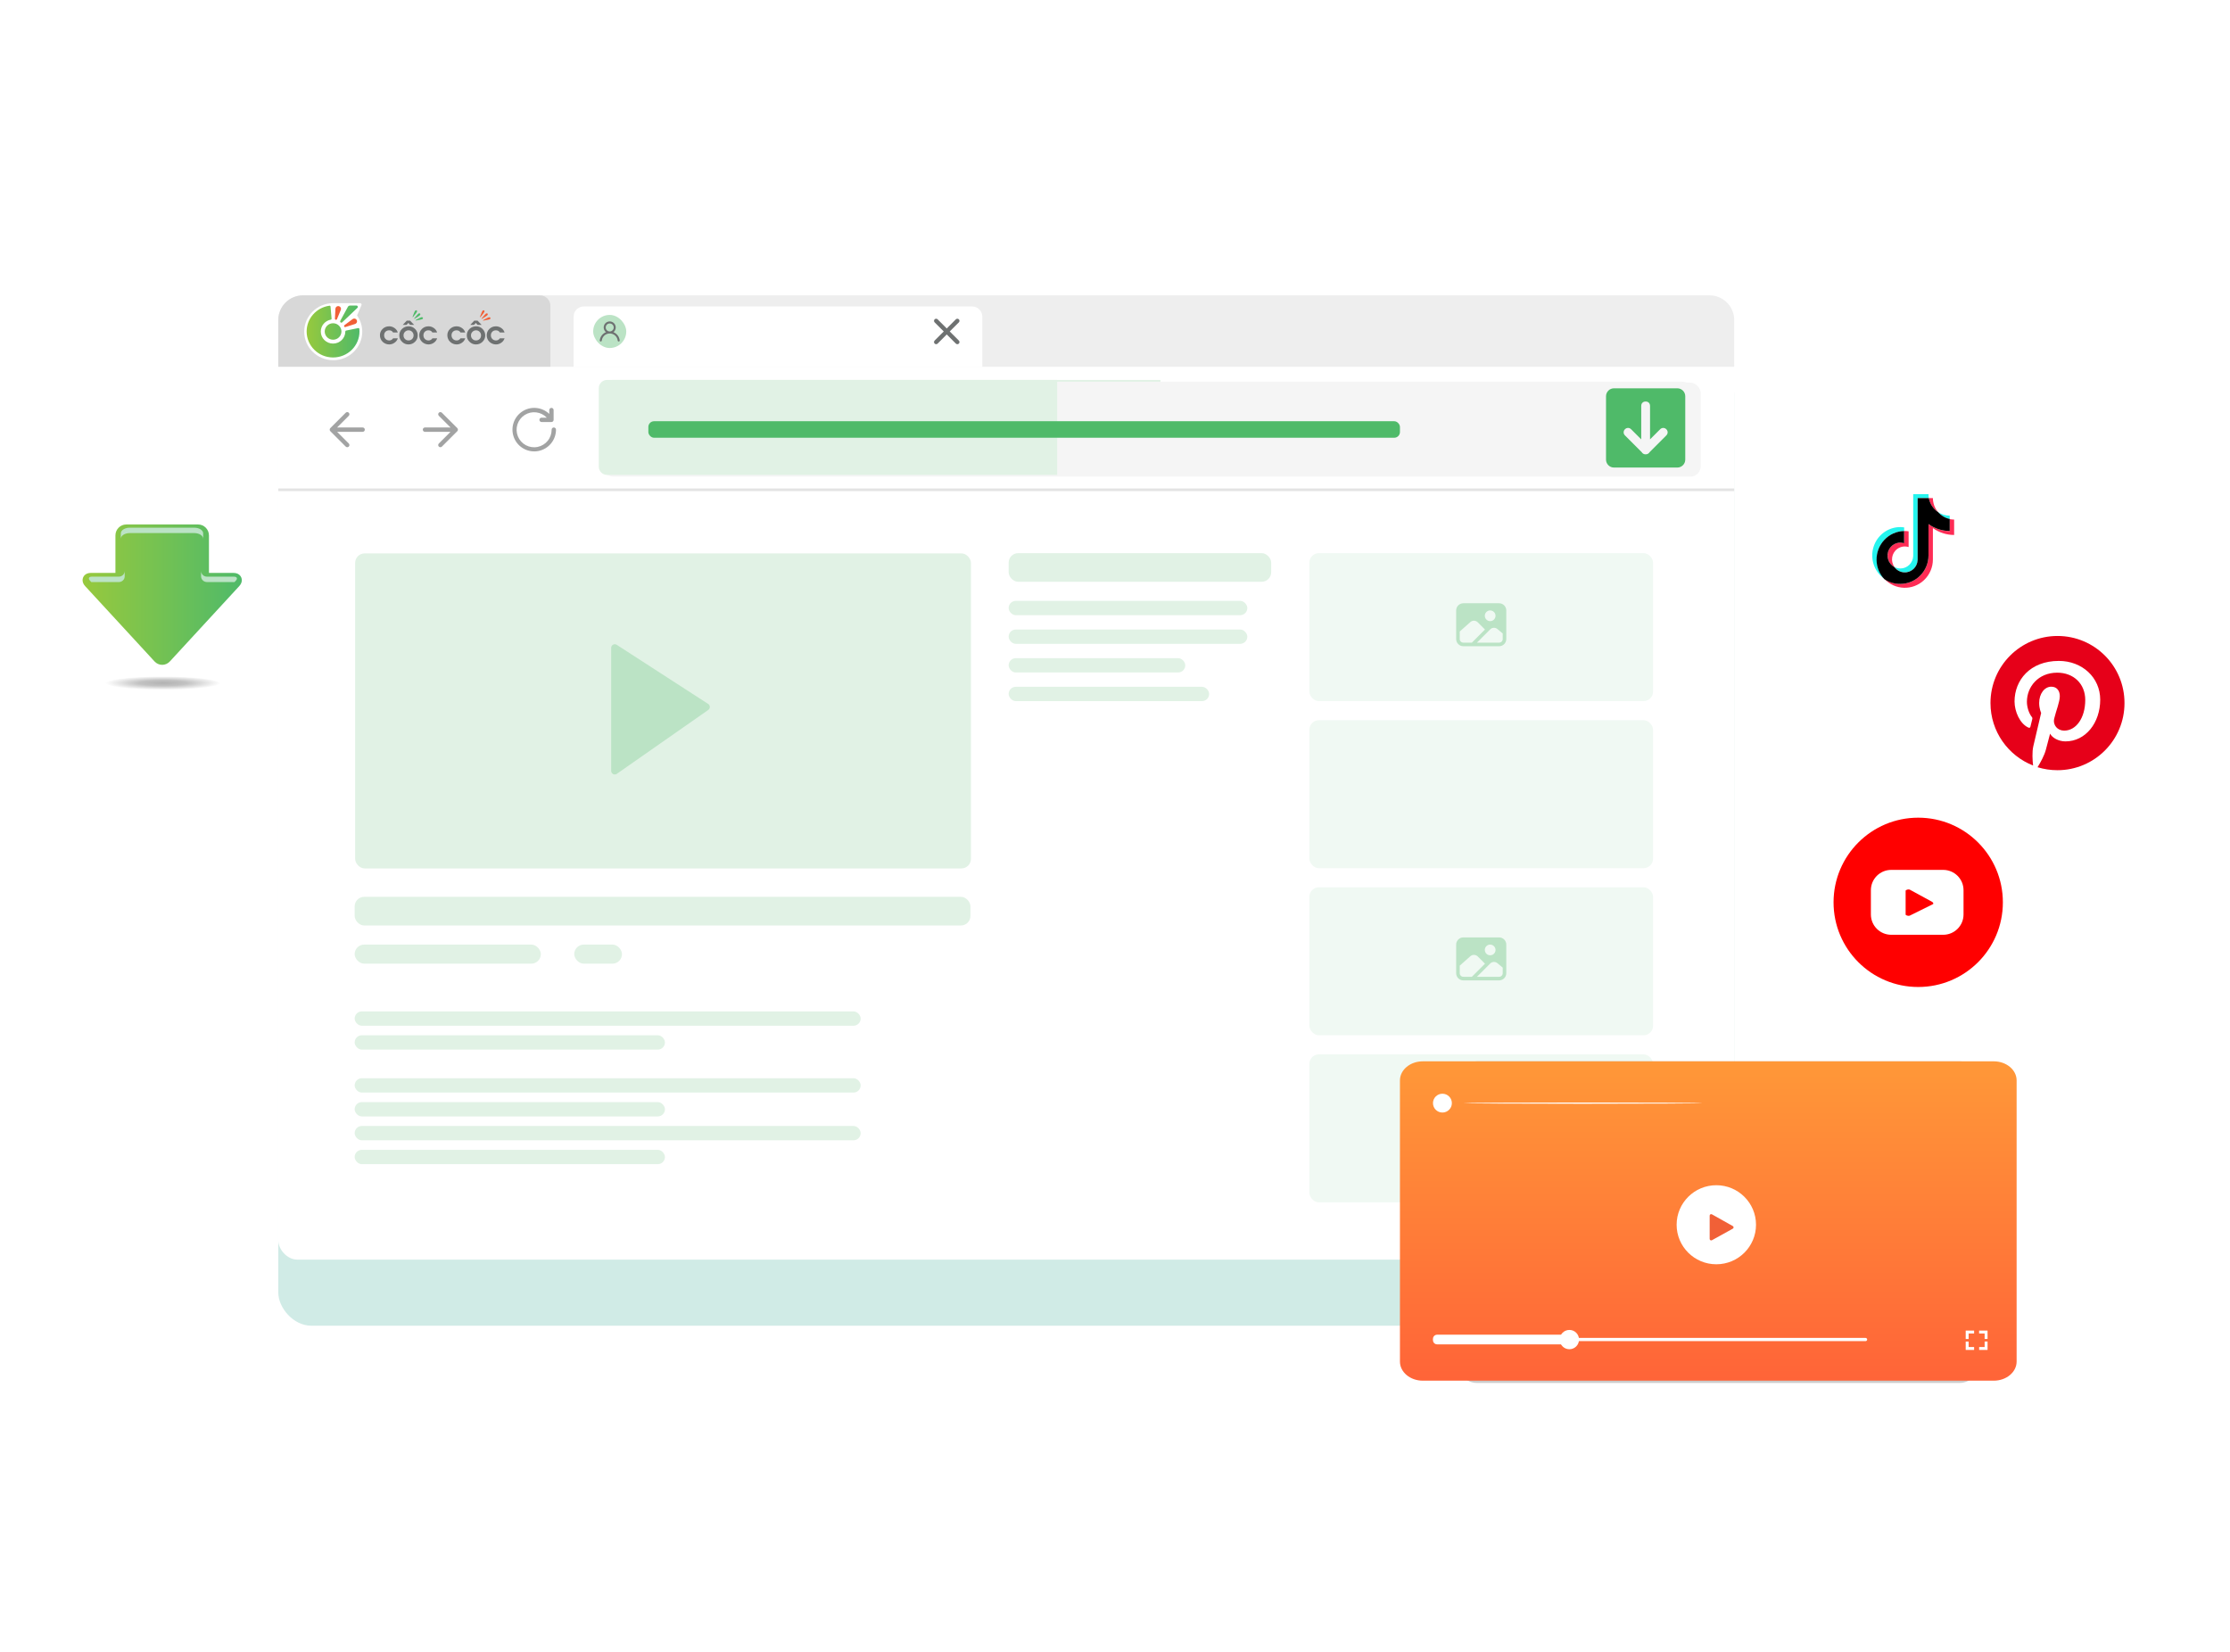 <svg width="540" height="400" viewBox="0 0 540 400" fill="none" xmlns="http://www.w3.org/2000/svg">
<path d="M498.238 154C489.271 154 482 161.271 482 170.238C482 177.121 486.277 183.002 492.318 185.368C492.171 184.085 492.05 182.107 492.371 180.703C492.665 179.434 494.269 172.631 494.269 172.631C494.269 172.631 493.788 171.655 493.788 170.225C493.788 167.966 495.098 166.282 496.728 166.282C498.118 166.282 498.786 167.325 498.786 168.568C498.786 169.958 497.904 172.043 497.437 173.981C497.049 175.598 498.252 176.921 499.842 176.921C502.729 176.921 504.948 173.874 504.948 169.49C504.948 165.601 502.154 162.888 498.158 162.888C493.534 162.888 490.821 166.349 490.821 169.931C490.821 171.321 491.356 172.818 492.024 173.633C492.157 173.794 492.171 173.941 492.131 174.101C492.01 174.609 491.73 175.718 491.676 175.945C491.609 176.239 491.436 176.306 491.128 176.159C489.097 175.21 487.827 172.257 487.827 169.864C487.827 164.745 491.543 160.041 498.559 160.041C504.186 160.041 508.57 164.05 508.57 169.423C508.57 175.023 505.041 179.527 500.15 179.527C498.506 179.527 496.955 178.672 496.434 177.656C496.434 177.656 495.619 180.757 495.418 181.519C495.058 182.935 494.069 184.699 493.4 185.782C494.924 186.25 496.528 186.504 498.212 186.504C507.18 186.504 514.45 179.233 514.45 170.265C514.477 161.271 507.206 154 498.238 154Z" fill="#E60019"/>
<g filter="url(#filter0_d_151_14875)">
<rect x="67.388" y="71.522" width="352.558" height="233.498" rx="8" fill="#D0EBE6"/>
</g>
<rect x="67.388" y="71.522" width="352.558" height="233.498" rx="4.624" fill="white"/>
<g clip-path="url(#clip0_151_14875)">
<path d="M67.388 77.499C67.388 74.198 70.064 71.522 73.365 71.522H413.969C417.27 71.522 419.946 74.198 419.946 77.499V88.861H67.388V77.499Z" fill="#EEEEEE"/>
<path d="M67.388 74.035C67.388 72.647 68.513 71.522 69.9 71.522H130.763C132.151 71.522 133.276 72.647 133.276 74.035V88.861H67.388V74.035Z" fill="#D8D8D8"/>
<path d="M87.718 80.316C87.718 84.13 84.57 87.226 80.693 87.226C76.816 87.226 73.669 84.13 73.669 80.316C73.669 76.533 76.754 73.457 80.589 73.406C80.62 73.406 80.662 73.406 80.693 73.406H87.165C87.176 73.406 87.176 73.406 87.186 73.406C87.394 73.406 87.561 73.57 87.561 73.775C87.561 73.837 87.54 73.898 87.509 73.95L86.467 76.389C87.249 77.507 87.718 78.86 87.718 80.316Z" fill="white"/>
<path d="M82.528 75.029L81.6 77.282C81.549 77.41 81.397 77.474 81.26 77.424C81.151 77.381 81.093 77.282 81.1 77.175L81.223 74.751C81.245 74.381 81.564 74.103 81.933 74.117C82.31 74.139 82.593 74.452 82.578 74.816C82.571 74.887 82.549 74.958 82.528 75.029Z" fill="#F16037"/>
<path fill-rule="evenodd" clip-rule="evenodd" d="M84.81 73.982H86.324C86.491 73.982 86.65 74.146 86.643 74.296C86.643 74.472 86.557 74.545 86.499 74.595C86.496 74.597 86.494 74.6 86.491 74.602L82.868 78.044C82.752 78.165 82.557 78.165 82.441 78.044C82.347 77.952 82.332 77.816 82.39 77.702C82.39 77.702 84.122 74.516 84.259 74.267C84.397 74.018 84.694 73.982 84.81 73.982ZM87.049 80.268C87.049 83.746 84.187 86.561 80.651 86.561C77.123 86.561 74.254 83.746 74.254 80.268C74.254 77.096 76.638 74.474 79.738 74.039C79.752 74.035 79.766 74.034 79.778 74.032C79.793 74.03 79.807 74.028 79.818 74.025C79.92 74.032 80.007 74.096 80.035 74.196L80.043 74.288L80.289 77.118L80.296 77.196C80.289 77.296 80.217 77.374 80.122 77.403C80.108 77.403 80.093 77.403 80.079 77.41C78.717 77.674 77.681 78.857 77.681 80.275C77.681 81.886 79.007 83.197 80.651 83.197C82.289 83.197 83.615 81.893 83.622 80.289V80.282V80.268V80.254C83.629 80.154 83.694 80.075 83.788 80.047L83.832 80.04L86.708 79.455L86.773 79.441H86.788C86.897 79.441 86.991 79.512 87.02 79.619C87.02 79.629 87.021 79.639 87.023 79.65C87.025 79.662 87.027 79.675 87.027 79.691C87.041 79.869 87.049 80.068 87.049 80.268ZM82.68 80.268C82.68 81.365 81.774 82.263 80.659 82.263C79.543 82.263 78.63 81.373 78.63 80.268C78.63 79.17 79.536 78.272 80.659 78.272C81.774 78.279 82.68 79.17 82.68 80.268Z" fill="url(#paint0_linear_151_14875)"/>
<path d="M85.998 78.444L83.65 79.192C83.513 79.235 83.368 79.163 83.324 79.028C83.288 78.921 83.332 78.807 83.411 78.743L85.375 77.275C85.672 77.054 86.099 77.111 86.324 77.403C86.549 77.695 86.49 78.116 86.194 78.337C86.135 78.386 86.063 78.422 85.998 78.444Z" fill="#F16037"/>
<g filter="url(#filter1_d_151_14875)">
<path fill-rule="evenodd" clip-rule="evenodd" d="M138.903 74.209C138.903 72.847 140.006 71.743 141.368 71.743H235.405C236.767 71.743 237.871 72.847 237.871 74.209V86.552C237.881 87.906 238.981 89.001 240.336 89.001H237.871V89.001H138.903V89.001H136.437C137.799 89.001 138.903 87.896 138.903 86.533V74.209Z" fill="white"/>
</g>
<path d="M229.98 80.263L232.188 78.06C232.285 77.963 232.339 77.832 232.339 77.695C232.339 77.558 232.285 77.427 232.188 77.33C232.092 77.234 231.961 77.179 231.824 77.179C231.687 77.179 231.556 77.234 231.459 77.33L229.256 79.539L227.052 77.33C226.955 77.234 226.824 77.179 226.687 77.179C226.551 77.179 226.42 77.234 226.323 77.33C226.226 77.427 226.172 77.558 226.172 77.695C226.172 77.832 226.226 77.963 226.323 78.06L228.531 80.263L226.323 82.466C226.275 82.514 226.236 82.571 226.21 82.634C226.184 82.696 226.171 82.763 226.171 82.831C226.171 82.899 226.184 82.966 226.21 83.029C226.236 83.091 226.275 83.148 226.323 83.196C226.371 83.244 226.427 83.282 226.49 83.308C226.553 83.334 226.62 83.348 226.687 83.348C226.755 83.348 226.822 83.334 226.885 83.308C226.948 83.282 227.004 83.244 227.052 83.196L229.256 80.987L231.459 83.196C231.507 83.244 231.564 83.282 231.626 83.308C231.689 83.334 231.756 83.348 231.824 83.348C231.892 83.348 231.959 83.334 232.021 83.308C232.084 83.282 232.141 83.244 232.188 83.196C232.237 83.148 232.275 83.091 232.301 83.029C232.327 82.966 232.34 82.899 232.34 82.831C232.34 82.763 232.327 82.696 232.301 82.634C232.275 82.571 232.237 82.514 232.188 82.466L229.98 80.263Z" fill="#6E7171"/>
<rect x="143.64" y="76.258" width="8.01" height="8.01" rx="4.005" fill="#BBE3C5"/>
<g clip-path="url(#clip1_151_14875)">
<path d="M148.545 80.435C148.783 80.248 148.956 79.991 149.042 79.701C149.127 79.41 149.119 79.1 149.02 78.814C148.921 78.528 148.735 78.28 148.489 78.105C148.242 77.929 147.947 77.835 147.644 77.835C147.341 77.835 147.046 77.929 146.799 78.105C146.553 78.28 146.367 78.528 146.268 78.814C146.169 79.1 146.161 79.41 146.247 79.701C146.332 79.991 146.506 80.248 146.744 80.435C146.336 80.599 145.98 80.87 145.714 81.219C145.448 81.569 145.282 81.984 145.234 82.421C145.23 82.453 145.233 82.485 145.242 82.516C145.251 82.547 145.266 82.575 145.286 82.6C145.327 82.651 145.386 82.683 145.45 82.69C145.514 82.697 145.579 82.679 145.629 82.638C145.68 82.597 145.712 82.539 145.719 82.474C145.773 82 145.999 81.562 146.355 81.243C146.711 80.925 147.172 80.749 147.649 80.749C148.126 80.749 148.587 80.925 148.943 81.243C149.299 81.562 149.525 82 149.579 82.474C149.585 82.534 149.614 82.589 149.659 82.629C149.703 82.669 149.761 82.691 149.821 82.69H149.848C149.912 82.683 149.97 82.651 150.01 82.601C150.05 82.551 150.068 82.487 150.062 82.423C150.013 81.986 149.846 81.569 149.579 81.219C149.312 80.869 148.954 80.598 148.545 80.435V80.435ZM147.644 80.263C147.452 80.263 147.264 80.206 147.105 80.099C146.945 79.993 146.821 79.841 146.747 79.664C146.674 79.486 146.654 79.291 146.692 79.103C146.729 78.914 146.822 78.741 146.958 78.606C147.093 78.47 147.266 78.377 147.455 78.34C147.643 78.302 147.838 78.322 148.016 78.395C148.193 78.469 148.345 78.593 148.451 78.753C148.558 78.912 148.615 79.1 148.615 79.292C148.615 79.55 148.513 79.797 148.331 79.979C148.149 80.161 147.902 80.263 147.644 80.263Z" fill="#6E7171"/>
</g>
</g>
<rect width="352.558" height="31.21" transform="translate(67.388 88.861)" fill="white"/>
<g clip-path="url(#clip2_151_14875)">
<path d="M81.631 103.515L84.459 100.686C84.558 100.587 84.614 100.453 84.614 100.314C84.614 100.174 84.558 100.04 84.459 99.941C84.361 99.842 84.227 99.787 84.087 99.787C83.947 99.787 83.813 99.842 83.714 99.941L79.988 103.667C79.94 103.717 79.902 103.775 79.876 103.839C79.823 103.968 79.823 104.112 79.876 104.241C79.902 104.305 79.94 104.363 79.988 104.413L83.714 108.139C83.813 108.238 83.947 108.294 84.087 108.294C84.227 108.294 84.361 108.238 84.459 108.139C84.558 108.04 84.614 107.906 84.614 107.767C84.614 107.627 84.558 107.493 84.459 107.394L81.631 104.566L87.813 104.569C87.883 104.57 87.952 104.556 88.016 104.53C88.08 104.503 88.139 104.464 88.188 104.415C88.237 104.366 88.276 104.307 88.303 104.243C88.329 104.179 88.343 104.11 88.342 104.04C88.343 103.971 88.329 103.902 88.303 103.837C88.276 103.773 88.237 103.714 88.188 103.665C88.139 103.616 88.08 103.577 88.016 103.551C87.952 103.524 87.883 103.511 87.813 103.511L81.631 103.515Z" fill="#A2A3A3"/>
</g>
<g clip-path="url(#clip3_151_14875)">
<path d="M109.093 104.566L106.265 107.394C106.166 107.493 106.11 107.627 106.11 107.767C106.11 107.906 106.166 108.04 106.265 108.139C106.364 108.238 106.498 108.294 106.637 108.294C106.777 108.294 106.911 108.238 107.01 108.139L110.737 104.413C110.785 104.363 110.823 104.305 110.848 104.241C110.902 104.112 110.902 103.968 110.848 103.839C110.823 103.775 110.785 103.717 110.737 103.667L107.01 99.941C106.911 99.842 106.777 99.787 106.637 99.787C106.498 99.787 106.364 99.842 106.265 99.941C106.166 100.04 106.11 100.174 106.11 100.314C106.11 100.453 106.166 100.587 106.265 100.686L109.093 103.515L102.911 103.511C102.841 103.511 102.772 103.524 102.708 103.551C102.644 103.577 102.585 103.616 102.536 103.665C102.487 103.714 102.448 103.773 102.422 103.837C102.395 103.902 102.382 103.971 102.382 104.04C102.382 104.11 102.395 104.179 102.422 104.243C102.448 104.307 102.487 104.366 102.536 104.415C102.585 104.464 102.644 104.503 102.708 104.53C102.772 104.556 102.841 104.57 102.911 104.569L109.093 104.566Z" fill="#A2A3A3"/>
</g>
<g clip-path="url(#clip4_151_14875)">
<path d="M134.107 103.511C133.967 103.511 133.833 103.567 133.734 103.666C133.635 103.765 133.58 103.899 133.58 104.038C133.586 105.025 133.248 105.984 132.624 106.748C131.999 107.513 131.128 108.036 130.16 108.227C129.191 108.419 128.186 108.266 127.318 107.796C126.45 107.326 125.773 106.569 125.404 105.653C125.034 104.738 124.995 103.722 125.294 102.782C125.593 101.841 126.21 101.033 127.04 100.499C127.87 99.964 128.86 99.736 129.84 99.853C130.82 99.97 131.729 100.425 132.41 101.14H131.145C131.005 101.14 130.871 101.195 130.772 101.294C130.674 101.393 130.618 101.527 130.618 101.667C130.618 101.807 130.674 101.941 130.772 102.04C130.871 102.138 131.005 102.194 131.145 102.194H133.532C133.672 102.194 133.806 102.138 133.905 102.04C134.004 101.941 134.059 101.807 134.059 101.667V99.295C134.059 99.156 134.004 99.022 133.905 98.923C133.806 98.824 133.672 98.768 133.532 98.768C133.393 98.768 133.259 98.824 133.16 98.923C133.061 99.022 133.005 99.156 133.005 99.295V100.228C132.128 99.389 130.987 98.879 129.777 98.784C128.567 98.689 127.36 99.014 126.362 99.706C125.364 100.397 124.636 101.412 124.3 102.579C123.964 103.745 124.041 104.992 124.518 106.109C124.995 107.225 125.843 108.143 126.918 108.706C127.994 109.269 129.231 109.444 130.42 109.201C131.61 108.957 132.679 108.31 133.447 107.37C134.214 106.429 134.634 105.252 134.634 104.038C134.634 103.899 134.578 103.765 134.479 103.666C134.381 103.567 134.247 103.511 134.107 103.511Z" fill="#A2A3A3"/>
</g>
<rect x="145.99" y="92.655" width="265.843" height="22.767" rx="2.53" fill="#F5F5F5"/>
<path d="M146 94.312C146 93.035 147.035 92 148.312 92H281V115H148.312C147.035 115 146 113.965 146 112.688V94.312Z" fill="#E1F2E5"/>
<rect x="158" y="102" width="203" height="5" rx="1.156" fill="#6CC984"/>
<line x1="67.388" y1="118.599" x2="419.946" y2="118.599" stroke="#E3E3E3" stroke-width="0.632"/>
<rect x="145.218" y="92.435" width="264.769" height="22.674" rx="2.519" fill="#F5F5F5"/>
<path d="M145 94C145 92.895 145.895 92 147 92H256V115H147C145.895 115 145 114.105 145 113V94Z" fill="#E1F2E5"/>
<rect x="157" y="102" width="182" height="4" rx="1.382" fill="#4FBA69"/>
<path fill-rule="evenodd" clip-rule="evenodd" d="M390.821 113.216C389.766 113.216 388.902 112.352 388.902 111.297V95.947C388.902 94.891 389.766 94.028 390.821 94.028H406.171C407.227 94.028 408.09 94.891 408.09 95.947V111.297C408.09 112.352 407.227 113.216 406.171 113.216H390.821ZM397.43 106.393L394.978 103.942C394.552 103.515 393.912 103.515 393.486 103.942C393.06 104.368 393.06 105.007 393.486 105.434L397.564 109.512C397.736 109.824 398.061 110.012 398.479 110.017C398.485 110.017 398.491 110.018 398.496 110.018C398.502 110.018 398.507 110.017 398.512 110.017C398.931 110.013 399.256 109.824 399.428 109.512L403.506 105.434C403.933 105.007 403.933 104.368 403.506 103.942C403.08 103.515 402.44 103.515 402.014 103.942L399.562 106.393V98.292C399.562 97.652 399.136 97.226 398.496 97.226C397.857 97.226 397.43 97.652 397.43 98.292V106.393Z" fill="#4FBA69"/>
<rect x="86" y="134" width="149.115" height="76.291" rx="2.312" fill="#E1F2E5"/>
<path d="M148 156.872V186.669C148 187.372 148.791 187.784 149.368 187.382L171.516 171.906C172.022 171.551 172.008 170.797 171.49 170.461L149.342 156.14C148.763 155.767 148 156.182 148 156.872Z" fill="#BBE3C5"/>
<rect x="317.068" y="133.942" width="83.227" height="35.834" rx="2.312" fill="#F0F9F3"/>
<rect x="317.068" y="214.857" width="83.227" height="35.834" rx="2.312" fill="#F0F9F3"/>
<rect x="244.245" y="133.942" width="63.576" height="6.936" rx="2.312" fill="#E1F2E5"/>
<rect x="244.245" y="145.501" width="57.797" height="3.468" rx="1.734" fill="#E1F2E5"/>
<rect x="244.245" y="152.437" width="57.797" height="3.468" rx="1.734" fill="#E1F2E5"/>
<rect x="244.245" y="159.373" width="42.769" height="3.468" rx="1.734" fill="#E1F2E5"/>
<rect x="244.245" y="166.308" width="48.549" height="3.468" rx="1.734" fill="#E1F2E5"/>
<rect x="317.068" y="174.399" width="83.227" height="35.834" rx="2.312" fill="#F0F9F3"/>
<rect x="317.068" y="255.314" width="83.227" height="35.834" rx="2.312" fill="#F0F9F3"/>
<rect x="85.883" y="217.169" width="149.115" height="6.936" rx="2.312" fill="#E1F2E5"/>
<rect x="85.883" y="228.729" width="45.081" height="4.624" rx="2.312" fill="#E1F2E5"/>
<rect x="139.055" y="228.729" width="11.559" height="4.624" rx="2.312" fill="#E1F2E5"/>
<rect x="85.883" y="244.911" width="122.528" height="3.468" rx="1.734" fill="#E1F2E5"/>
<rect x="85.883" y="261.094" width="122.528" height="3.468" rx="1.734" fill="#E1F2E5"/>
<rect x="85.883" y="272.654" width="122.528" height="3.468" rx="1.734" fill="#E1F2E5"/>
<rect x="85.883" y="250.691" width="75.135" height="3.468" rx="1.734" fill="#E1F2E5"/>
<rect x="85.883" y="266.874" width="75.135" height="3.468" rx="1.734" fill="#E1F2E5"/>
<rect x="85.883" y="278.433" width="75.135" height="3.468" rx="1.734" fill="#E1F2E5"/>
<path d="M363.017 146.08H354.347C353.887 146.08 353.447 146.263 353.122 146.588C352.797 146.913 352.614 147.354 352.613 147.813V154.749C352.614 155.209 352.797 155.649 353.122 155.975C353.447 156.3 353.887 156.482 354.347 156.483H363.017C363.476 156.482 363.917 156.3 364.242 155.975C364.567 155.649 364.75 155.209 364.751 154.749V147.813C364.75 147.354 364.567 146.913 364.242 146.588C363.917 146.263 363.476 146.08 363.017 146.08ZM360.849 147.813C361.106 147.813 361.358 147.89 361.572 148.033C361.786 148.176 361.952 148.379 362.051 148.616C362.149 148.854 362.175 149.115 362.125 149.368C362.075 149.62 361.951 149.852 361.769 150.033C361.587 150.215 361.355 150.339 361.103 150.389C360.851 150.44 360.589 150.414 360.352 150.315C360.114 150.217 359.911 150.05 359.768 149.836C359.625 149.623 359.549 149.371 359.549 149.114C359.549 148.769 359.686 148.439 359.93 148.195C360.174 147.951 360.504 147.814 360.849 147.813ZM354.347 155.616C354.117 155.616 353.897 155.525 353.734 155.362C353.572 155.199 353.48 154.979 353.48 154.749V152.917L356.05 150.633C356.298 150.413 356.62 150.296 356.951 150.306C357.282 150.315 357.597 150.451 357.832 150.684L359.592 152.44L356.416 155.616H354.347ZM363.884 154.749C363.884 154.979 363.792 155.199 363.63 155.362C363.467 155.525 363.247 155.616 363.017 155.616H357.642L360.932 152.326C361.165 152.128 361.46 152.019 361.766 152.019C362.072 152.018 362.368 152.125 362.602 152.322L363.884 153.39V154.749Z" fill="#BBE3C5"/>
<path d="M363.017 226.995H354.347C353.887 226.995 353.447 227.178 353.122 227.503C352.797 227.828 352.614 228.269 352.613 228.729V235.664C352.614 236.124 352.797 236.565 353.122 236.89C353.447 237.215 353.887 237.397 354.347 237.398H363.017C363.476 237.397 363.917 237.215 364.242 236.89C364.567 236.565 364.75 236.124 364.751 235.664V228.729C364.75 228.269 364.567 227.828 364.242 227.503C363.917 227.178 363.476 226.995 363.017 226.995ZM360.849 228.729C361.106 228.729 361.358 228.805 361.572 228.948C361.786 229.091 361.952 229.294 362.051 229.531C362.149 229.769 362.175 230.03 362.125 230.283C362.075 230.535 361.951 230.767 361.769 230.948C361.587 231.13 361.355 231.254 361.103 231.304C360.851 231.355 360.589 231.329 360.352 231.23C360.114 231.132 359.911 230.965 359.768 230.751C359.625 230.538 359.549 230.286 359.549 230.029C359.549 229.684 359.686 229.354 359.93 229.11C360.174 228.866 360.504 228.729 360.849 228.729ZM354.347 236.531C354.117 236.531 353.897 236.44 353.734 236.277C353.572 236.115 353.48 235.894 353.48 235.664V233.832L356.05 231.548C356.298 231.328 356.62 231.211 356.951 231.221C357.282 231.23 357.597 231.366 357.832 231.599L359.592 233.355L356.416 236.531H354.347ZM363.884 235.664C363.884 235.894 363.792 236.115 363.63 236.277C363.467 236.44 363.247 236.531 363.017 236.531H357.642L360.932 233.242C361.165 233.043 361.46 232.934 361.766 232.934C362.072 232.933 362.368 233.04 362.602 233.237L363.884 234.305V235.664Z" fill="#BBE3C5"/>
<path opacity="0.3" d="M39.278 167.157C47.011 167.157 53.28 166.409 53.28 165.487C53.28 164.565 47.011 163.818 39.278 163.818C31.544 163.818 25.275 164.565 25.275 165.487C25.275 166.409 31.544 167.157 39.278 167.157Z" fill="url(#paint1_radial_151_14875)"/>
<path d="M20.625 141.935L37.423 160.168C37.903 160.691 38.581 160.991 39.278 160.991C39.975 160.991 40.646 160.695 41.13 160.168L57.928 141.935C58.788 140.994 58.555 140.147 58.418 139.82C58.275 139.49 57.814 138.734 56.55 138.734C56.55 138.734 50.608 138.734 50.601 138.734C50.601 138.734 50.601 138.734 50.598 138.734C50.598 138.727 50.598 129.651 50.598 129.651C50.595 128.191 49.417 127 47.972 127H30.57C29.129 127 27.951 128.191 27.951 129.651C27.951 129.651 27.951 138.724 27.951 138.734H27.948C27.945 138.734 21.999 138.734 21.999 138.734C20.735 138.734 20.271 139.49 20.134 139.813C19.998 140.147 19.767 140.994 20.625 141.935Z" fill="url(#paint2_linear_151_14875)"/>
<path d="M50.121 140.946H56.614C56.67 140.946 56.72 140.953 56.774 140.96L57.071 140.653C57.608 140.093 57.404 139.638 56.614 139.638H50.121C49.337 139.638 48.693 139.017 48.693 138.258V139.567C48.693 140.326 49.337 140.946 50.121 140.946Z" fill="#BBE3C5"/>
<path d="M28.768 140.947C29.552 140.947 30.196 140.326 30.196 139.564V138.255C30.196 139.014 29.556 139.635 28.768 139.635H22.276C21.495 139.635 21.288 140.09 21.822 140.65L22.119 140.957C22.169 140.954 22.216 140.944 22.273 140.944H28.768V140.947Z" fill="#BBE3C5"/>
<path d="M31.394 129.088H47.068C48.245 129.088 49.2 129.709 49.2 130.471V129.166C49.2 128.403 48.245 127.783 47.068 127.783H31.394C30.22 127.783 29.259 128.403 29.259 129.166V130.474C29.259 129.709 30.216 129.088 31.394 129.088Z" fill="#BBE3C5"/>
<path d="M464.5 239C475.822 239 485 229.822 485 218.5C485 207.178 475.822 198 464.5 198C453.178 198 444 207.178 444 218.5C444 229.822 453.178 239 464.5 239Z" fill="#FF0000"/>
<path d="M475.474 215.568C475.474 212.845 473.273 210.643 470.549 210.643H457.964C455.241 210.643 453.039 212.845 453.039 215.568V221.432C453.039 224.155 455.241 226.357 457.964 226.357H470.549C473.273 226.357 475.474 224.155 475.474 221.432V215.568ZM468.069 218.94L462.426 221.733C462.206 221.849 461.452 221.687 461.452 221.444V215.707C461.452 215.452 462.206 215.29 462.437 215.418L467.838 218.361C468.069 218.488 468.301 218.813 468.069 218.94Z" fill="white"/>
<g filter="url(#filter2_f_151_14875)">
<path d="M474.491 334.88H357.675C355.097 334.88 353 332.797 353 330.224V261.656C353 259.082 355.091 257 357.675 257H474.497C477.075 257 479.172 259.082 479.172 261.656V330.23C479.166 332.797 477.075 334.88 474.491 334.88Z" fill="black" fill-opacity="0.2"/>
</g>
<path d="M482.79 334.33H344.533C341.482 334.33 339 332.262 339 329.707V261.623C339 259.068 341.475 257 344.533 257H482.797C485.848 257 488.33 259.068 488.33 261.623V329.713C488.323 332.262 485.848 334.33 482.79 334.33Z" fill="url(#paint3_linear_151_14875)"/>
<path d="M415.611 306.145C420.919 306.145 425.222 301.859 425.222 296.572C425.222 291.286 420.919 287 415.611 287C410.303 287 406 291.286 406 296.572C406 301.859 410.303 306.145 415.611 306.145Z" fill="white"/>
<path d="M414 300.005V294.361C414 294.083 414.297 293.912 414.541 294.048L419.607 296.893C419.851 297.029 419.851 297.384 419.607 297.52L414.541 300.325C414.297 300.455 414 300.283 414 300.005Z" fill="#F16037"/>
<path d="M451.748 323.977H347.466C347.251 323.977 347.076 324.151 347.076 324.366C347.076 324.581 347.251 324.755 347.466 324.755H451.748C451.963 324.755 452.137 324.581 452.137 324.366C452.137 324.151 451.963 323.977 451.748 323.977Z" fill="white"/>
<path d="M378.834 323.198H348C347.448 323.198 347 323.646 347 324.198V324.535C347 325.087 347.448 325.535 348 325.535H378.834C379.386 325.535 379.834 325.087 379.834 324.535V324.198C379.834 323.646 379.386 323.198 378.834 323.198Z" fill="white"/>
<path d="M382.367 324.381C382.367 325.671 381.32 326.717 380.031 326.717C378.741 326.717 377.694 325.671 377.694 324.381C377.694 323.091 378.741 322.044 380.031 322.044C381.32 322.035 382.367 323.082 382.367 324.381Z" fill="white"/>
<path d="M476.707 324.238H476V322.2H478.037V322.905H476.707V324.238Z" fill="white"/>
<path d="M478.037 326.887H476V324.858H476.707V326.183H478.037V326.887Z" fill="white"/>
<path d="M481.291 326.887H479.254V326.183H480.584V324.849H481.291V326.887Z" fill="white"/>
<path d="M481.291 324.229H480.583V322.905H479.244V322.2H481.291V324.229Z" fill="white"/>
<path d="M349.287 269.4C350.55 269.4 351.574 268.38 351.574 267.122C351.574 265.864 350.55 264.845 349.287 264.845C348.024 264.845 347 265.864 347 267.122C347 268.38 348.024 269.4 349.287 269.4Z" fill="white"/>
<path d="M412.222 267.123C412.222 267.205 399.255 267.276 383.264 267.276C367.268 267.276 354.307 267.205 354.307 267.123C354.307 267.04 367.268 266.969 383.264 266.969C399.255 266.969 412.222 267.034 412.222 267.123Z" fill="white"/>
<path d="M461.096 128.593V127.709C460.792 127.661 460.486 127.634 460.179 127.63C457.205 127.624 454.574 129.571 453.681 132.437C452.787 135.303 453.842 138.424 456.281 140.141C453.721 137.371 453.867 133.028 456.607 130.44C457.828 129.288 459.426 128.63 461.096 128.593V128.593Z" fill="#25F4EE"/>
<path d="M461.26 138.599C462.922 138.597 464.288 137.274 464.362 135.595V120.615H467.069C467.014 120.302 466.987 119.984 466.99 119.667H463.288V134.632C463.226 136.319 461.856 137.655 460.186 137.658C459.688 137.654 459.196 137.53 458.754 137.297C459.041 137.698 459.417 138.026 459.853 138.252C460.288 138.478 460.771 138.597 461.26 138.599V138.599ZM472.125 125.697V124.864C471.128 124.864 470.154 124.567 469.324 124.01C470.051 124.865 471.034 125.457 472.125 125.697V125.697Z" fill="#25F4EE"/>
<path d="M469.325 124.011C468.507 123.07 468.057 121.86 468.057 120.607H467.069C467.196 121.3 467.462 121.959 467.85 122.544C468.238 123.129 468.74 123.628 469.325 124.011V124.011ZM460.179 131.374C458.462 131.383 457.077 132.797 457.086 134.532C457.089 135.102 457.245 135.66 457.537 136.147C457.83 136.634 458.247 137.031 458.746 137.297C457.742 135.895 458.052 133.935 459.438 132.918C459.968 132.53 460.606 132.322 461.26 132.323C461.571 132.327 461.88 132.376 462.177 132.468V128.659C461.874 128.613 461.567 128.589 461.26 128.587H461.095V131.483C460.796 131.401 460.487 131.365 460.179 131.374V131.374Z" fill="#FE2C55"/>
<path d="M472.125 125.697V128.593C470.28 128.589 468.484 127.999 466.989 126.906V134.515C466.982 138.312 463.935 141.386 460.178 141.386C458.784 141.389 457.422 140.954 456.282 140.141C458.838 142.919 463.139 143.078 465.889 140.494C466.573 139.851 467.118 139.073 467.492 138.208C467.865 137.342 468.057 136.408 468.057 135.464V127.876C469.557 128.962 471.355 129.544 473.199 129.541V125.813C472.838 125.811 472.478 125.773 472.125 125.697V125.697Z" fill="#FE2C55"/>
<path d="M466.99 134.516V126.907C468.489 127.993 470.288 128.576 472.132 128.572V125.676C471.042 125.443 470.057 124.859 469.325 124.011C468.74 123.628 468.238 123.129 467.85 122.544C467.462 121.959 467.196 121.3 467.068 120.607H464.361V135.595C464.291 137.329 462.844 138.677 461.129 138.606C460.659 138.587 460.2 138.461 459.786 138.236C459.372 138.012 459.014 137.695 458.738 137.311C457.22 136.502 456.636 134.602 457.436 133.067C457.699 132.563 458.092 132.14 458.573 131.845C459.055 131.549 459.607 131.392 460.171 131.389C460.482 131.392 460.791 131.44 461.088 131.534V128.594C457.339 128.658 454.351 131.827 454.414 135.617C454.443 137.333 455.107 138.976 456.275 140.222C457.426 141.008 458.789 141.415 460.178 141.388C463.935 141.387 466.982 138.313 466.99 134.516Z" fill="black"/>
<path d="M95.195 81.925H96.33C96.195 82.36 95.93 82.72 95.536 82.992C95.142 83.265 94.712 83.404 94.242 83.404C93.959 83.404 93.683 83.352 93.406 83.242C93.13 83.132 92.888 82.975 92.671 82.778C92.459 82.575 92.288 82.337 92.177 82.058C92.059 81.78 92 81.484 92 81.176C92 80.573 92.218 80.068 92.653 79.644C93.088 79.227 93.618 79.018 94.236 79.018C94.706 79.018 95.136 79.157 95.536 79.435C95.936 79.714 96.195 80.074 96.324 80.515H95.189C95.077 80.335 94.942 80.201 94.789 80.114C94.636 80.027 94.442 79.987 94.224 79.987C93.859 79.987 93.571 80.103 93.347 80.329C93.124 80.555 93.018 80.845 93.018 81.194C93.018 81.553 93.135 81.855 93.371 82.087C93.606 82.325 93.906 82.441 94.277 82.441C94.465 82.441 94.636 82.395 94.8 82.302C94.959 82.203 95.095 82.081 95.195 81.925Z" fill="#6E7171"/>
<path d="M98.96 79.018C99.572 79.018 100.09 79.232 100.514 79.661C100.937 80.09 101.155 80.611 101.155 81.22C101.155 81.822 100.937 82.338 100.496 82.767C100.055 83.196 99.531 83.404 98.913 83.404C98.307 83.404 97.784 83.19 97.348 82.755C96.907 82.326 96.689 81.811 96.689 81.214C96.689 80.6 96.907 80.078 97.348 79.649C97.79 79.232 98.325 79.018 98.96 79.018ZM98.919 79.985C98.76 79.985 98.602 80.02 98.454 80.084C98.307 80.148 98.172 80.24 98.06 80.356C97.831 80.582 97.713 80.872 97.713 81.22C97.713 81.556 97.831 81.846 98.06 82.083C98.29 82.321 98.578 82.437 98.925 82.437C99.278 82.437 99.572 82.321 99.802 82.089C100.031 81.857 100.149 81.567 100.149 81.22C100.149 80.878 100.031 80.588 99.796 80.345C99.555 80.101 99.266 79.985 98.919 79.985Z" fill="#6E7171"/>
<path d="M97.53 78.668L98.501 77.644H99.301L100.284 78.668H99.301L98.895 78.194L98.424 78.668H97.53Z" fill="#6E7171"/>
<path d="M104.719 81.925H105.855C105.719 82.36 105.455 82.72 105.06 82.992C104.666 83.265 104.237 83.404 103.766 83.404C103.484 83.404 103.207 83.352 102.931 83.242C102.654 83.132 102.413 82.975 102.195 82.778C101.983 82.575 101.813 82.337 101.701 82.058C101.583 81.78 101.524 81.484 101.524 81.176C101.524 80.573 101.742 80.068 102.177 79.644C102.613 79.227 103.142 79.018 103.76 79.018C104.231 79.018 104.66 79.157 105.06 79.435C105.46 79.714 105.719 80.074 105.849 80.515H104.713C104.601 80.335 104.466 80.201 104.313 80.114C104.154 80.027 103.966 79.987 103.748 79.987C103.384 79.987 103.095 80.103 102.872 80.329C102.648 80.555 102.536 80.845 102.536 81.194C102.536 81.553 102.654 81.855 102.889 82.087C103.125 82.325 103.425 82.441 103.795 82.441C103.984 82.441 104.16 82.395 104.319 82.302C104.49 82.203 104.619 82.081 104.719 81.925Z" fill="#6E7171"/>
<path d="M111.521 81.925H112.656C112.521 82.36 112.256 82.72 111.862 82.992C111.468 83.265 111.038 83.404 110.568 83.404C110.285 83.404 110.009 83.352 109.732 83.242C109.456 83.132 109.215 82.975 108.997 82.778C108.779 82.575 108.614 82.337 108.503 82.058C108.385 81.78 108.326 81.484 108.326 81.176C108.326 80.573 108.544 80.068 108.979 79.644C109.415 79.227 109.944 79.018 110.562 79.018C111.033 79.018 111.462 79.157 111.862 79.435C112.262 79.714 112.521 80.074 112.65 80.515H111.515C111.403 80.335 111.274 80.201 111.115 80.114C110.956 80.027 110.768 79.987 110.55 79.987C110.185 79.987 109.897 80.103 109.673 80.329C109.45 80.555 109.338 80.845 109.338 81.194C109.338 81.553 109.456 81.855 109.691 82.087C109.926 82.325 110.227 82.441 110.597 82.441C110.785 82.441 110.962 82.395 111.121 82.302C111.286 82.203 111.421 82.081 111.521 81.925Z" fill="#6E7171"/>
<path d="M115.304 79.018C115.916 79.018 116.434 79.232 116.857 79.661C117.281 80.09 117.499 80.611 117.499 81.22C117.499 81.822 117.281 82.338 116.84 82.767C116.404 83.196 115.875 83.404 115.257 83.404C114.651 83.404 114.128 83.19 113.692 82.755C113.251 82.326 113.033 81.811 113.033 81.214C113.033 80.6 113.251 80.078 113.692 79.649C114.133 79.232 114.669 79.018 115.304 79.018ZM115.257 79.985C115.098 79.985 114.939 80.02 114.792 80.084C114.645 80.148 114.51 80.24 114.398 80.356C114.169 80.582 114.051 80.872 114.051 81.22C114.051 81.556 114.169 81.846 114.398 82.083C114.628 82.321 114.916 82.437 115.263 82.437C115.616 82.437 115.91 82.321 116.14 82.089C116.375 81.857 116.487 81.567 116.487 81.22C116.487 80.878 116.369 80.588 116.134 80.345C115.898 80.101 115.61 79.985 115.257 79.985Z" fill="#6E7171"/>
<path d="M113.874 78.668L114.845 77.644H115.645L116.627 78.668H115.645L115.233 78.194L114.768 78.668H113.874Z" fill="#6E7171"/>
<path d="M121.046 81.925H122.182C122.046 82.36 121.782 82.72 121.387 82.992C120.993 83.265 120.564 83.404 120.093 83.404C119.811 83.404 119.534 83.352 119.258 83.242C118.981 83.132 118.74 82.975 118.522 82.778C118.305 82.575 118.146 82.337 118.028 82.058C117.91 81.78 117.857 81.484 117.857 81.176C117.857 80.573 118.075 80.068 118.51 79.644C118.946 79.227 119.475 79.018 120.093 79.018C120.564 79.018 120.993 79.157 121.393 79.435C121.793 79.714 122.052 80.074 122.182 80.515H121.046C120.934 80.335 120.799 80.201 120.646 80.114C120.487 80.027 120.299 79.987 120.081 79.987C119.717 79.987 119.428 80.103 119.205 80.329C118.981 80.555 118.869 80.845 118.869 81.194C118.869 81.553 118.987 81.855 119.222 82.087C119.458 82.325 119.758 82.441 120.128 82.441C120.317 82.441 120.493 82.395 120.652 82.302C120.817 82.203 120.946 82.081 121.046 81.925Z" fill="#6E7171"/>
<path d="M99.96 76.566L100.313 75.657C100.383 75.478 100.442 75.356 100.495 75.287C100.548 75.217 100.613 75.171 100.701 75.148C100.854 75.107 100.954 75.165 100.989 75.31C101.019 75.432 100.942 75.611 100.754 75.843L100.072 76.7C100.025 76.757 99.989 76.786 99.972 76.792C99.936 76.798 99.919 76.792 99.907 76.757C99.895 76.74 99.913 76.676 99.96 76.566Z" fill="#4FBA69"/>
<path d="M100.395 76.989L101.031 76.242C101.154 76.097 101.254 75.999 101.325 75.947C101.395 75.894 101.478 75.871 101.566 75.883C101.725 75.894 101.795 75.975 101.784 76.132C101.772 76.259 101.642 76.398 101.384 76.56L100.454 77.151C100.389 77.191 100.348 77.209 100.325 77.209C100.289 77.209 100.272 77.191 100.277 77.157C100.277 77.133 100.319 77.081 100.395 76.989Z" fill="#4FBA69"/>
<path d="M100.789 77.429L101.66 76.972C101.831 76.885 101.96 76.827 102.042 76.81C102.131 76.787 102.213 76.798 102.29 76.839C102.431 76.908 102.466 77.012 102.395 77.151C102.337 77.261 102.16 77.348 101.86 77.4L100.772 77.603C100.701 77.615 100.654 77.62 100.63 77.609C100.601 77.591 100.589 77.574 100.607 77.545C100.625 77.522 100.683 77.487 100.789 77.429Z" fill="#4FBA69"/>
<path d="M116.287 76.578L116.64 75.663C116.711 75.484 116.77 75.362 116.823 75.287C116.876 75.217 116.94 75.171 117.028 75.148C117.181 75.107 117.281 75.165 117.323 75.316C117.352 75.437 117.276 75.617 117.087 75.854L116.405 76.717C116.358 76.775 116.322 76.804 116.305 76.809C116.27 76.815 116.252 76.809 116.24 76.775C116.222 76.752 116.24 76.688 116.287 76.578Z" fill="#F16037"/>
<path d="M116.722 77.001L117.364 76.248C117.487 76.103 117.587 76.005 117.658 75.953C117.728 75.901 117.811 75.877 117.899 75.883C118.058 75.895 118.134 75.982 118.117 76.132C118.105 76.26 117.975 76.404 117.711 76.566L116.775 77.163C116.711 77.203 116.669 77.221 116.646 77.221C116.611 77.221 116.593 77.203 116.599 77.169C116.605 77.151 116.646 77.093 116.722 77.001Z" fill="#F16037"/>
<path d="M117.122 77.447L117.999 76.989C118.17 76.903 118.299 76.845 118.387 76.827C118.475 76.804 118.558 76.816 118.634 76.856C118.776 76.926 118.811 77.03 118.746 77.169C118.687 77.279 118.511 77.366 118.205 77.418L117.111 77.621C117.034 77.632 116.987 77.638 116.969 77.626C116.94 77.609 116.928 77.586 116.946 77.563C116.958 77.539 117.016 77.499 117.122 77.447Z" fill="#F16037"/>
<defs>
<filter id="filter0_d_151_14875" x="27.388" y="47.522" width="432.559" height="313.498" filterUnits="userSpaceOnUse" color-interpolation-filters="sRGB">
<feFlood flood-opacity="0" result="BackgroundImageFix"/>
<feColorMatrix in="SourceAlpha" type="matrix" values="0 0 0 0 0 0 0 0 0 0 0 0 0 0 0 0 0 0 127 0" result="hardAlpha"/>
<feOffset dy="16"/>
<feGaussianBlur stdDeviation="20"/>
<feColorMatrix type="matrix" values="0 0 0 0 0 0 0 0 0 0 0 0 0 0 0 0 0 0 0.24 0"/>
<feBlend mode="normal" in2="BackgroundImageFix" result="effect1_dropShadow_151_14875"/>
<feBlend mode="normal" in="SourceGraphic" in2="effect1_dropShadow_151_14875" result="shape"/>
</filter>
<filter id="filter1_d_151_14875" x="130.274" y="68.045" width="116.225" height="29.585" filterUnits="userSpaceOnUse" color-interpolation-filters="sRGB">
<feFlood flood-opacity="0" result="BackgroundImageFix"/>
<feColorMatrix in="SourceAlpha" type="matrix" values="0 0 0 0 0 0 0 0 0 0 0 0 0 0 0 0 0 0 127 0" result="hardAlpha"/>
<feOffset dy="2.465"/>
<feGaussianBlur stdDeviation="3.082"/>
<feColorMatrix type="matrix" values="0 0 0 0 0 0 0 0 0 0 0 0 0 0 0 0 0 0 0.14 0"/>
<feBlend mode="normal" in2="BackgroundImageFix" result="effect1_dropShadow_151_14875"/>
<feBlend mode="normal" in="SourceGraphic" in2="effect1_dropShadow_151_14875" result="shape"/>
</filter>
<filter id="filter2_f_151_14875" x="341" y="245" width="150.172" height="101.88" filterUnits="userSpaceOnUse" color-interpolation-filters="sRGB">
<feFlood flood-opacity="0" result="BackgroundImageFix"/>
<feBlend mode="normal" in="SourceGraphic" in2="BackgroundImageFix" result="shape"/>
<feGaussianBlur stdDeviation="6" result="effect1_foregroundBlur_151_14875"/>
</filter>
<linearGradient id="paint0_linear_151_14875" x1="74.254" y1="81.669" x2="87.049" y2="81.669" gradientUnits="userSpaceOnUse">
<stop stop-color="#97C93D"/>
<stop offset="1" stop-color="#4FBA69"/>
</linearGradient>
<radialGradient id="paint1_radial_151_14875" cx="0" cy="0" r="1" gradientUnits="userSpaceOnUse" gradientTransform="translate(39.486 165.391) scale(14 1.668)">
<stop/>
<stop offset="0.41" stop-opacity="0.8"/>
<stop offset="1" stop-opacity="0"/>
</radialGradient>
<linearGradient id="paint2_linear_151_14875" x1="20" y1="147.773" x2="58.554" y2="147.773" gradientUnits="userSpaceOnUse">
<stop stop-color="#97C93D"/>
<stop offset="1" stop-color="#4FBA69"/>
</linearGradient>
<linearGradient id="paint3_linear_151_14875" x1="413.665" y1="257" x2="413.665" y2="334.33" gradientUnits="userSpaceOnUse">
<stop stop-color="#FF9838"/>
<stop offset="1" stop-color="#FF6438"/>
</linearGradient>
<clipPath id="clip0_151_14875">
<path d="M67.388 77.499C67.388 74.198 70.064 71.522 73.365 71.522H413.969C417.27 71.522 419.946 74.198 419.946 77.499V88.861H67.388V77.499Z" fill="white"/>
</clipPath>
<clipPath id="clip1_151_14875">
<rect width="5.825" height="5.825" fill="white" transform="translate(144.731 77.351)"/>
</clipPath>
<clipPath id="clip2_151_14875">
<rect width="12.648" height="12.648" fill="white" transform="translate(77.507 97.714)"/>
</clipPath>
<clipPath id="clip3_151_14875">
<rect width="12.648" height="12.648" fill="white" transform="translate(100.273 97.714)"/>
</clipPath>
<clipPath id="clip4_151_14875">
<rect width="12.648" height="12.648" fill="white" transform="translate(123.04 97.714)"/>
</clipPath>
</defs>
</svg>
